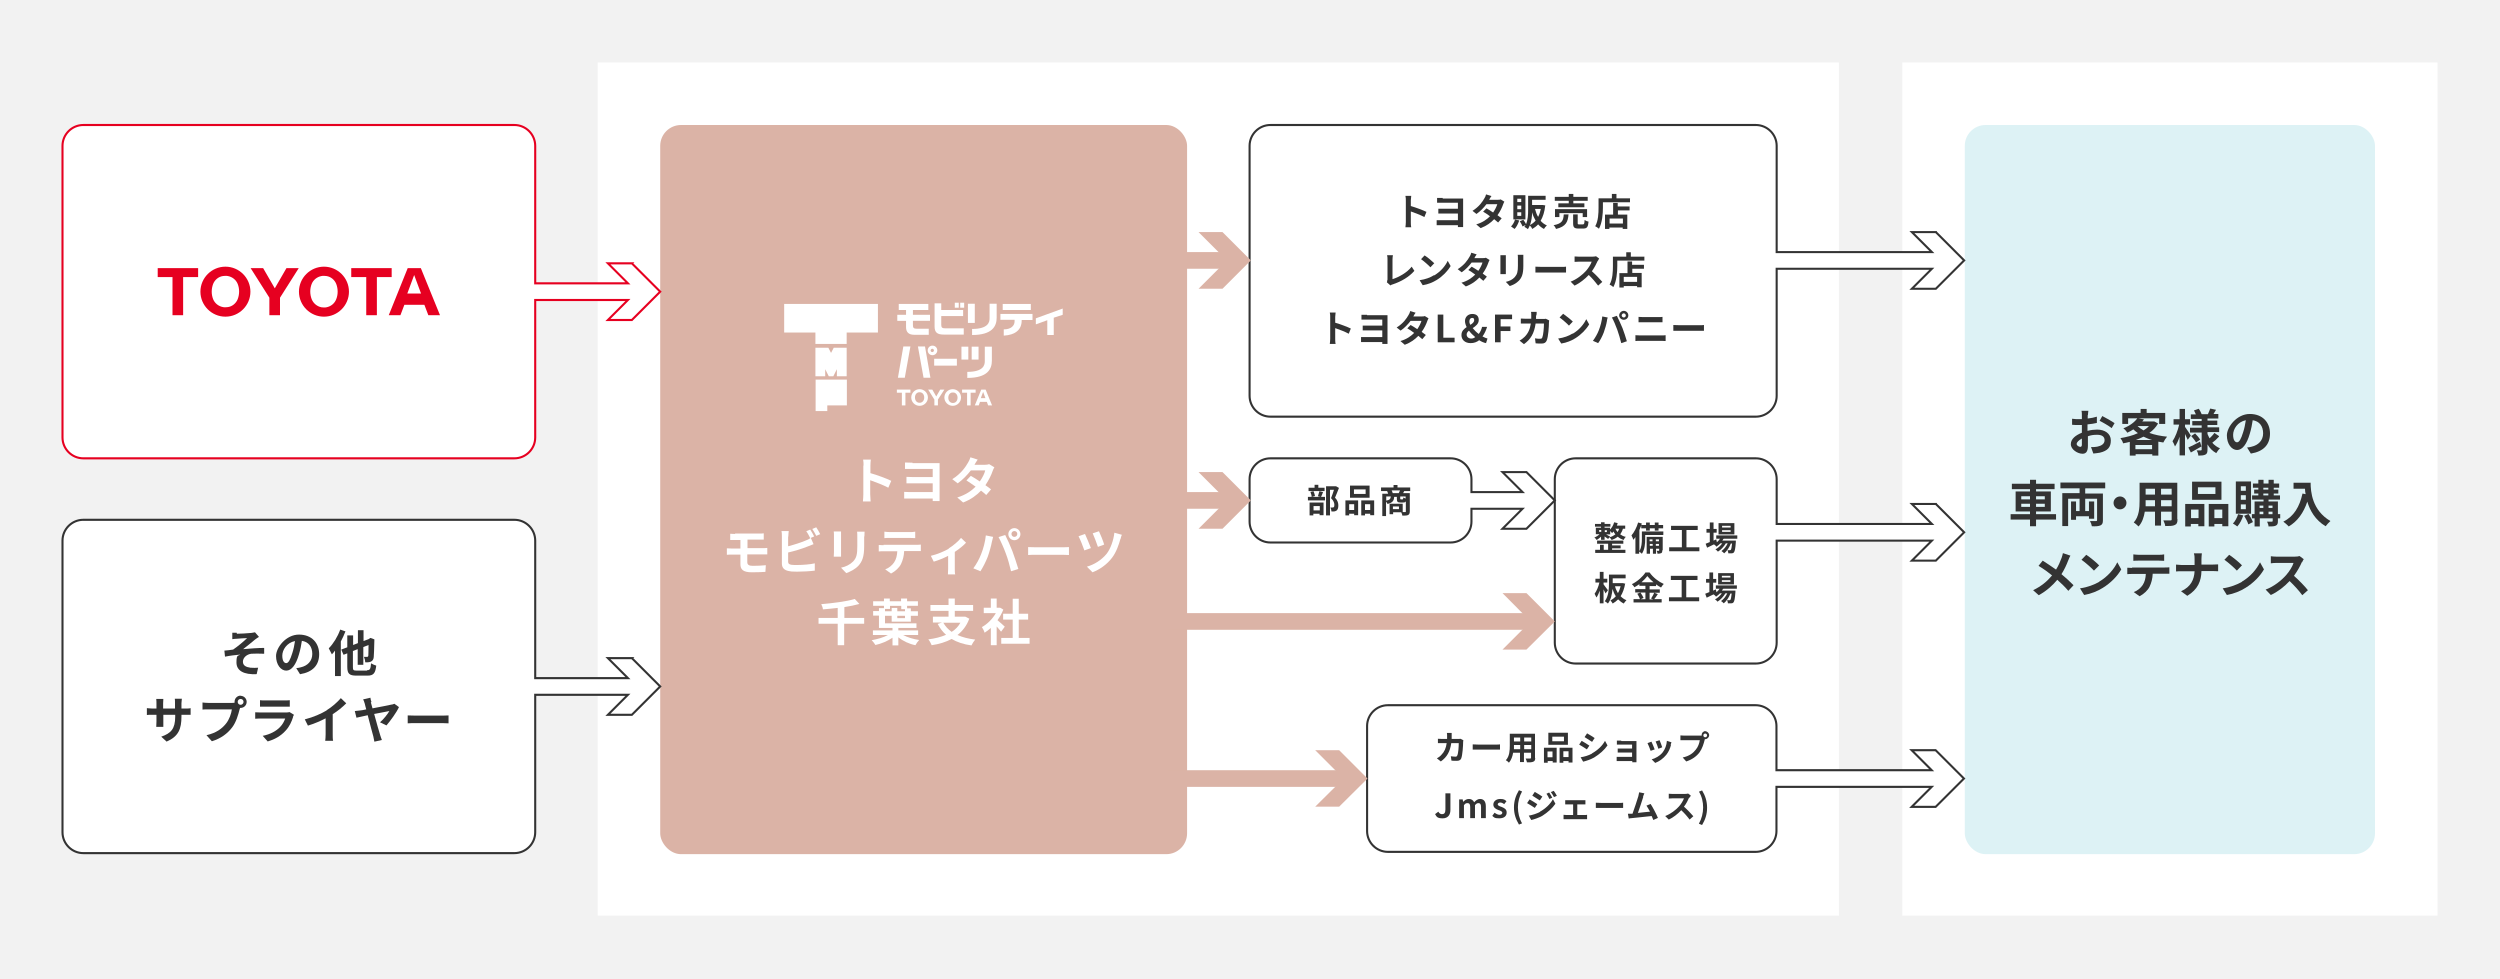 <?xml version="1.0" encoding="UTF-8"?>
<svg id="_レイヤー_2" xmlns="http://www.w3.org/2000/svg" version="1.1" viewBox="0 0 1200 470">
  <!-- Generator: Adobe Illustrator 29.1.0, SVG Export Plug-In . SVG Version: 2.1.0 Build 142)  -->
  <g id="_1">
    <rect y="0" width="1200" height="470" fill="#f2f2f2"/>
    <rect x="913.1" y="30" width="256.9" height="409.5" fill="#fff"/>
    <rect x="943.1" y="60" width="196.9" height="350" rx="10" ry="10" fill="#ddf2f5"/>
    <path d="M1002.1,199.2c0,.5,0,1.1,0,1.7,1.6-.2,3.2-.5,4.4-.9v3c-1.3.3-3,.6-4.5.7,0,.7,0,1.5,0,2.2v.9c1.6-.4,3.3-.6,4.6-.6,3.7,0,6.6,1.9,6.6,5.2s-1.5,5-5.3,5.9c-1.1.2-2.2.3-3.1.4l-1.1-3.1c1.1,0,2.1,0,3-.2,1.9-.4,3.5-1.3,3.5-3.1s-1.4-2.6-3.5-2.6-3,.2-4.5.7c0,1.9,0,3.8,0,4.6,0,3-1.1,3.8-2.6,3.8-2.3,0-5.6-2-5.6-4.6s2.4-4.3,5.3-5.5c0-.6,0-1.1,0-1.7v-2c-.5,0-.9,0-1.3,0-1.6,0-2.5,0-3.4-.1v-2.9c1.4.2,2.4.2,3.3.2s.9,0,1.4,0c0-.8,0-1.5,0-1.9s0-1.7-.2-2.1h3.3c0,.4-.2,1.5-.2,2.1h0ZM998.5,214.5c.4,0,.8-.2.8-1s0-1.7,0-3c-1.5.8-2.5,1.8-2.5,2.6s1.1,1.4,1.8,1.4ZM1015,203.1l-1.4,2.4c-1.2-1-4.3-2.8-5.8-3.5l1.3-2.3c1.8.9,4.6,2.5,5.9,3.4Z" fill="#333"/>
    <path d="M1035.8,203.4c-1,1.7-2.4,3.2-4.1,4.4,2.5.9,5.4,1.5,8.5,1.8-.6.7-1.4,1.9-1.8,2.8-.8-.1-1.7-.3-2.4-.4v6.7h-2.9v-.7h-8v.7h-2.8v-6.6c-1.1.3-2.1.5-3.2.7-.2-.8-.8-1.9-1.3-2.5,2.9-.5,5.9-1.2,8.4-2.4-.8-.6-1.5-1.1-2.2-1.8-.9.6-1.8,1.1-2.9,1.6-.4-.7-1.3-1.7-1.9-2.1,3.3-1.3,5.5-3.1,6.7-4.8h-4.4v2.7h-2.8v-5.3h8.8v-1.9h2.9v1.9h8.9v5.3h-2.9v-2.7h-10l2.7.5c-.2.3-.5.7-.8,1h5.7c0-.1,1.9,1,1.9,1h0ZM1033,215.6v-2h-8v2h8ZM1033,211.2c-1.5-.4-2.8-1-4.1-1.6-1.2.6-2.4,1.1-3.7,1.6h7.8,0ZM1026.1,204.6c.8.7,1.7,1.4,2.8,2,1-.6,1.9-1.3,2.6-2.1h-5.4c0,.1,0,0,0,0Z" fill="#333"/>
    <path d="M1050.1,211.1c-.3-.7-.8-1.8-1.3-2.8v10.3h-2.6v-9c-.6,1.9-1.4,3.5-2.2,4.7-.3-.8-.8-1.9-1.2-2.5,1.3-1.9,2.6-5.2,3.2-8h-2.7v-2.6h2.9v-4.9h2.6v4.9h2.4v2.6h-2.4v1.1c.7.9,2.4,3.5,2.8,4.2l-1.5,2h0ZM1056.7,214.3c-1.7,1-3.6,2-5.1,2.9l-1.2-2.4c1.4-.6,3.5-1.7,5.6-2.8l.7,2.3h0ZM1065.1,209.6c-1,1.1-2.2,2.2-3.2,2.9,1,1.2,2.3,2.1,3.7,2.7-.6.5-1.4,1.6-1.8,2.3-1.8-1-3.2-2.4-4.2-4.2v2.5c0,1.3-.2,2-1,2.4-.8.4-1.9.5-3.4.5,0-.7-.4-1.9-.8-2.5.8,0,1.8,0,2,0s.4-.1.4-.4v-8.2h-5.6v-2.3h5.6v-1.1h-4.5v-2.1h4.5v-1h-5.2v-2.2h2.4c-.2-.6-.6-1.3-.9-1.9l2.3-.8c.6.8,1.1,1.9,1.4,2.6h3c.4-.8.8-1.9,1.1-2.7l2.8.6c-.4.7-.9,1.4-1.2,2h2.3v2.2h-5.2v1h4.7v2.1h-4.7v1.1h5.6v2.3h-5.6v.9c.3.7.6,1.4,1,2.1.8-.8,1.8-1.8,2.3-2.6l2.2,1.5h0ZM1053.7,208.1c.9.9,1.9,2.1,2.4,2.9l-2,1.4c-.4-.8-1.4-2.1-2.3-3.1l1.9-1.3h0Z" fill="#333"/>
    <path d="M1080.4,217.7l-1.8-2.9c.9-.1,1.6-.2,2.2-.4,3.1-.7,5.5-2.9,5.5-6.4s-1.8-5.8-5-6.3c-.3,2-.7,4.2-1.4,6.5-1.4,4.9-3.5,7.8-6.1,7.8s-4.9-2.9-4.9-7,4.8-10.3,11-10.3,9.7,4.1,9.7,9.4-3.1,8.6-9.1,9.6h0ZM1073.8,212.3c1,0,1.9-1.5,2.9-4.8.6-1.8,1-3.8,1.3-5.8-4,.8-6.1,4.3-6.1,7s1,3.6,1.9,3.6h0Z" fill="#333"/>
    <path d="M986.9,249.4h-9.6v3.2h-2.9v-3.2h-9.3v-2.6h9.3v-1.3h-6.9v-9.6h6.9v-1.1h-8.7v-2.6h8.7v-1.9h2.9v1.9h8.9v2.6h-8.9v1.1h7.1v9.6h-7.1v1.3h9.6v2.6ZM970.2,239.7h4.2v-1.5h-4.2v1.5ZM974.4,243.3v-1.5h-4.2v1.5h4.2ZM977.3,238.2v1.5h4.2v-1.5h-4.2ZM981.5,241.8h-4.2v1.5h4.2v-1.5Z" fill="#333"/>
    <path d="M1000.9,234.6v2.3h8.5v12.9c0,1.3-.3,2-1.2,2.4-.9.4-2.3.5-4.1.4-.1-.7-.5-1.8-.9-2.5,1.2,0,2.5,0,2.9,0,.4,0,.5-.1.5-.5v-10.2h-5.7v5.9h1.8v-4.6h2.5v8.3h-2.5v-1.2h-6.2v1.7h-2.4v-8.8h2.4v4.6h1.7v-5.9h-5.5v13.1h-2.8v-15.8h8.3v-2.3h-9.2v-2.8h21.5v2.8h-9.5,0Z" fill="#333"/>
    <path d="M1020.7,241.4c0,1.7-1.4,3.1-3.1,3.1s-3.1-1.4-3.1-3.1,1.4-3.1,3.1-3.1,3.1,1.4,3.1,3.1Z" fill="#333"/>
    <path d="M1045.2,249.3c0,1.5-.3,2.3-1.3,2.7-1,.5-2.4.5-4.6.5,0-.8-.6-2-.9-2.7,1.3,0,2.9,0,3.4,0s.6-.1.6-.6v-3.6h-5.1v6.7h-2.9v-6.7h-4.9c-.4,2.6-1.3,5.3-3,7.1-.5-.5-1.6-1.5-2.3-1.9,2.6-2.9,2.8-7.1,2.8-10.5v-8.6h18.1v17.4h0ZM1034.4,243v-2.9h-4.5v.4c0,.8,0,1.6,0,2.5h4.6ZM1029.9,234.6v2.8h4.5v-2.8h-4.5ZM1042.4,234.6h-5.1v2.8h5.1v-2.8ZM1042.4,243v-2.9h-5.1v2.9h5.1Z" fill="#333"/>
    <path d="M1049,241.9h9.1v10.7h-2.9v-1.1h-3.6v1.2h-2.7v-10.8h0ZM1051.7,244.6v4.1h3.6v-4.1h-3.6ZM1066.3,239.9h-14.1v-8.7h14.1v8.7ZM1063.4,233.9h-8.4v3.2h8.4v-3.2ZM1069.6,241.9v10.7h-2.9v-1.1h-3.8v1.2h-2.7v-10.8h9.4ZM1066.7,248.7v-4.1h-3.8v4.1h3.8Z" fill="#333"/>
    <path d="M1076.8,247.3c-.6,2-1.7,4.1-2.9,5.4-.5-.4-1.5-1.1-2.1-1.4,1.1-1.1,2-2.9,2.5-4.5l2.5.6h0ZM1080.5,246.6h-7.3v-15.5h7.3v15.5ZM1078,233.4h-2.4v2.2h2.4v-2.2ZM1078,237.7h-2.4v2.2h2.4v-2.2ZM1078,242.1h-2.4v2.3h2.4v-2.3ZM1079.3,246.7c.8,1.2,1.7,2.8,2.1,3.9l-2.2,1.1c-.3-1.1-1.2-2.8-2-4.1l2.1-.9h0ZM1094.5,248.8h-1.1v1.3c0,1.2-.2,1.8-1,2.2-.8.4-1.9.4-3.5.4,0-.7-.4-1.7-.7-2.3.9,0,2,0,2.3,0s.4-.1.4-.4v-1.2h-6.2v3.9h-2.5v-3.9h-1.3v-2h1.3v-6.1h4.3v-.9h-5.5v-2h3v-.9h-2v-1.9h2v-.9h-2.6v-2h2.6v-1.8h2.5v1.8h2.4v-1.8h2.5v1.8h2.6v2h-2.6v.9h2.2v1.9h-2.2v.9h3v2h-5.5v.9h4.5v6.1h1.1v2h0ZM1084.6,242.7v1.1h1.8v-1.1h-1.8ZM1084.6,246.8h1.8v-1.2h-1.8v1.2ZM1086.4,235h2.4v-.9h-2.4v.9ZM1086.4,237.8h2.4v-.9h-2.4v.9ZM1088.9,242.7v1.1h1.9v-1.1h-1.9ZM1090.8,246.8v-1.2h-1.9v1.2h1.9Z" fill="#333"/>
    <path d="M1109.1,231.6c0,4.5.7,13.3,9.5,18.5-.6.5-1.8,1.8-2.3,2.5-5-3-7.5-7.5-8.8-11.8-1.8,5.4-4.7,9.4-8.9,11.9-.5-.6-1.9-1.8-2.6-2.3,5-2.5,7.8-7.1,9.2-13.5l1.5.3c-.2-.9-.3-1.8-.3-2.6h-5.5v-2.9h8.3Z" fill="#333"/>
    <path d="M992.7,269.1c-.7,1.9-1.8,4.3-3.2,6.5,2.1,1.7,4.1,3.6,5.8,5.3l-2.5,2.7c-1.7-2-3.4-3.6-5.3-5.3-2.1,2.5-4.9,5.2-8.9,7.4l-2.7-2.4c3.9-1.9,6.7-4.2,9.1-7.1-1.7-1.4-4-3.1-6.5-4.6l2-2.5c1.9,1.2,4.4,2.9,6.4,4.3,1.2-1.9,2-3.8,2.7-5.7.2-.6.5-1.6.6-2.2l3.6,1.2c-.3.5-.8,1.6-1,2.2h0Z" fill="#333"/>
    <path d="M1007.6,279.2c4.1-2.4,7.2-6.1,8.7-9.3l1.9,3.4c-1.8,3.2-5,6.5-8.9,8.9-2.4,1.5-5.5,2.8-8.9,3.4l-2-3.2c3.7-.5,6.9-1.8,9.2-3.1h0ZM1007.6,271.4l-2.5,2.5c-1.2-1.3-4.2-4-6-5.2l2.3-2.4c1.7,1.1,4.8,3.6,6.2,5.1h0Z" fill="#333"/>
    <path d="M1023.4,272.4h15.7c.5,0,1.6,0,2.2-.1v3.1c-.6,0-1.5,0-2.2,0h-5.8c-.1,2.5-.7,4.5-1.5,6.2-.8,1.7-2.7,3.5-4.8,4.6l-2.8-2c1.7-.6,3.4-2,4.3-3.4,1-1.5,1.4-3.3,1.5-5.3h-6.6c-.7,0-1.6,0-2.3.1v-3.1c.7,0,1.6.1,2.3.1h0ZM1026.5,266.3h9.7c.8,0,1.8,0,2.6-.2v3.1c-.8,0-1.8-.1-2.6-.1h-9.6c-.8,0-1.8,0-2.6.1v-3.1c.8.1,1.8.2,2.6.2h0Z" fill="#333"/>
    <path d="M1053.1,265.6h3.8c-.1.7-.2,2.1-.2,2.8v2.6h5.4c1.1,0,2.1-.1,2.6-.1v3.3c-.5,0-1.7-.1-2.6-.1h-5.4c-.1,4.8-1.7,8.8-6.8,11.9l-3-2.2c4.7-2.1,6.3-5.6,6.5-9.6h-6.1c-1.1,0-2,0-2.8.1v-3.3c.7,0,1.7.2,2.7.2h6.2v-2.6c0-.8,0-2.1-.3-2.8h0Z" fill="#333"/>
    <path d="M1076.1,279.2c4.1-2.4,7.2-6.1,8.7-9.3l1.9,3.4c-1.8,3.2-5,6.5-8.9,8.9-2.4,1.5-5.5,2.8-8.9,3.4l-2-3.2c3.7-.5,6.9-1.8,9.2-3.1h0ZM1076.1,271.4l-2.4,2.5c-1.2-1.3-4.2-4-6-5.2l2.3-2.4c1.7,1.1,4.8,3.6,6.2,5.1h0Z" fill="#333"/>
    <path d="M1104.9,269.8c-.8,1.9-2.2,4.4-3.8,6.6,2.4,2.1,5.3,5.1,6.7,6.9l-2.7,2.4c-1.6-2.2-3.8-4.6-6.1-6.8-2.5,2.7-5.7,5.2-9,6.7l-2.5-2.6c3.9-1.4,7.6-4.4,9.8-6.9,1.6-1.8,3.1-4.2,3.6-5.9h-8.1c-1,0-2.3.1-2.8.2v-3.4c.7.1,2.1.2,2.8.2h8.5c1,0,2-.1,2.5-.3l2,1.5c-.2.3-.6,1-.8,1.5h0Z" fill="#333"/>
    <rect x="286.9" y="30" width="595.8" height="409.5" fill="#fff"/>
    <path d="M929.2,111.4h-11.5l9.6,9.6h-74.5v-51c0-5.5-4.5-10-10-10h-233c-5.5,0-10,4.5-10,10v120c0,5.5,4.5,10,10,10h233c5.5,0,10-4.5,10-10v-61h74.5l-9.6,9.6h11.5l13.6-13.6-13.6-13.6Z" fill="#fff"/>
    <path d="M929.2,111.4h-11.5l9.6,9.6h-74.5v-51c0-5.5-4.5-10-10-10h-233c-5.5,0-10,4.5-10,10v120c0,5.5,4.5,10,10,10h233c5.5,0,10-4.5,10-10v-61h74.5l-9.6,9.6h11.5l13.6-13.6-13.6-13.6Z" fill="none" stroke="#333" stroke-miterlimit="10"/>
    <path d="M674.8,96.2c0-.6,0-1.5-.2-2.2h2.8c0,.6-.2,1.4-.2,2.2v2.7c2.4.7,5.9,2,7.5,2.8l-1,2.5c-1.8-1-4.5-2-6.5-2.7v5.1c0,.5,0,1.8.2,2.5h-2.8c.1-.7.2-1.8.2-2.5v-10.3h0Z" fill="#333"/>
    <path d="M692.5,95.3h8.2c.5,0,1.2,0,1.6,0,0,.3,0,.9,0,1.5v10.9c0,.4,0,1,0,1.3h-2.5c0-.2,0-.5,0-.9h-8.4c-.7,0-1.5,0-1.8,0v-2.4c.4,0,1,0,1.8,0h8.4v-3.2h-7c-.8,0-1.9,0-2.4,0v-2.3c.6,0,1.5,0,2.4,0h7v-2.9h-7.3c-.8,0-2.2,0-2.7,0v-2.3c.6,0,1.9,0,2.7,0h0Z" fill="#333"/>
    <path d="M715,95.9h3.7c.6,0,1.2,0,1.6-.2l1.8,1.1c-.2.3-.4.8-.6,1.3-.5,1.5-1.4,3.4-2.7,5.2.8.6,1.5,1.1,2,1.5l-1.7,2c-.5-.4-1.2-1-1.9-1.6-1.6,1.7-3.6,3.2-6.5,4.3l-2.1-1.8c3.1-.9,5.1-2.4,6.6-3.9-1.2-.9-2.4-1.7-3.3-2.2l1.6-1.6c1,.5,2.1,1.3,3.2,2,.9-1.3,1.7-2.9,2-4h-5.2c-1.3,1.7-2.9,3.4-4.8,4.7l-1.9-1.5c3.2-2,4.8-4.4,5.7-6,.3-.4.7-1.3.8-1.9l2.6.8c-.5.6-.9,1.4-1.1,1.8h0Z" fill="#333"/>
    <path d="M729.2,105.9c-.5,1.5-1.3,3.1-2.2,4-.4-.3-1.2-.9-1.7-1.2.8-.8,1.6-2.1,1.9-3.3l2,.4h0ZM732.2,105.3h-5.8v-11.6h5.8v11.6ZM730.2,95.4h-1.9v1.6h1.9v-1.6ZM730.2,98.7h-1.9v1.7h1.9v-1.7ZM730.2,101.9h-1.9v1.7h1.9v-1.7ZM741.7,98.7c-.3,3-1.1,5.4-2.2,7.3.8.9,1.8,1.7,3,2.2-.5.4-1.1,1.2-1.4,1.7-1.1-.6-2-1.3-2.8-2.2-.8.9-1.8,1.6-2.8,2.2-.2-.5-.7-1.2-1.2-1.7-.2.6-.6,1.2-.9,1.8-.4-.3-1.2-.9-1.7-1.1.2-.3.4-.6.6-.9l-1.5.7c-.2-.7-.8-1.7-1.3-2.5l1.7-.7c.5.6,1,1.5,1.3,2.1.9-2.1,1-4.7,1-6.8v-6.8h8.4v1.9h-6.5v2.5h5.1s1.3.2,1.3.2h0ZM737.1,105.9c-.7-1.2-1.3-2.5-1.7-4,0,2-.3,4.2-1,6.1,1-.5,1.9-1.2,2.7-2.1ZM736.8,100.3c.4,1.4.8,2.7,1.5,3.8.6-1.1,1-2.4,1.3-3.8h-2.8Z" fill="#333"/>
    <path d="M752.9,102.8c-.3,3.6-1.1,5.9-6,7.1-.2-.6-.7-1.4-1.2-1.8,4.3-.8,4.7-2.4,4.9-5.2h2.2ZM753,96.4h-6.7v-1.9h6.7v-1.4h2.2v1.4h6.9v1.9h-6.9v1.2h5.3v1.9h-12.5v-1.9h5v-1.2h0ZM759.7,104.2v-1.9h-11.2v1.9h-2.1v-3.8h15.4v3.8h-2.2ZM759.8,107.7c.6,0,.7-.3.8-2.1.4.3,1.3.7,1.9.8-.2,2.6-.8,3.3-2.5,3.3h-2.3c-2.1,0-2.6-.6-2.6-2.5v-4.3h2.2v4.2c0,.6.1.6.8.6h1.8,0Z" fill="#333"/>
    <path d="M782.4,95.1v2h-13v2.5c0,2.9-.3,7.3-1.9,10.2-.4-.4-1.3-1-1.8-1.2,1.5-2.6,1.6-6.4,1.6-8.9v-4.5h6.4v-2.1h2.2v2.1h6.6ZM776.6,99.1h5.6v1.9h-5.6v2h4.5v6.9h-2.2v-.7h-6.4v.7h-2.1v-6.9h3.9v-5.6h2.2v1.7h0ZM779,104.9h-6.4v2.4h6.4v-2.4Z" fill="#333"/>
    <path d="M666,134.4v-9.8c0-.7,0-1.5-.2-2.1h2.8c-.1.7-.2,1.3-.2,2.1v9.4c2.9-.9,7-3.1,9.2-6l1.3,2c-2.5,2.9-6.2,5.1-10.4,6.5-.2,0-.7.2-1.1.5l-1.7-1.5c.2-.4.2-.8.2-1.2h0Z" fill="#333"/>
    <path d="M688.4,132.2c3.1-1.8,5.4-4.6,6.5-7l1.4,2.5c-1.4,2.4-3.8,4.9-6.7,6.7-1.8,1.1-4.1,2.1-6.7,2.5l-1.5-2.4c2.8-.4,5.2-1.3,6.9-2.4h0ZM688.4,126.4l-1.8,1.9c-.9-1-3.2-3-4.5-3.9l1.7-1.8c1.3.8,3.6,2.7,4.7,3.8Z" fill="#333"/>
    <path d="M707.9,123.9h3.7c.6,0,1.2,0,1.6-.2l1.8,1.1c-.2.3-.4.8-.6,1.3-.5,1.5-1.4,3.4-2.7,5.2.8.6,1.5,1.1,2,1.5l-1.7,2c-.5-.4-1.2-1-1.9-1.6-1.6,1.7-3.6,3.2-6.5,4.3l-2.1-1.8c3.1-.9,5.1-2.4,6.6-3.9-1.2-.9-2.4-1.7-3.3-2.2l1.6-1.6c1,.5,2.1,1.3,3.2,2,.9-1.3,1.7-2.9,2-4h-5.2c-1.3,1.7-2.9,3.4-4.8,4.7l-1.9-1.5c3.2-2,4.8-4.4,5.7-6,.3-.4.7-1.3.8-1.9l2.6.8c-.5.6-.9,1.4-1.1,1.8h0Z" fill="#333"/>
    <path d="M722.8,123.9v6.1c0,.4,0,1.1,0,1.6h-2.6c0-.3,0-1,0-1.6v-6.1c0-.3,0-1,0-1.4h2.6c0,.4,0,.8,0,1.4h0ZM731.2,124.1v3.6c0,3.9-.8,5.6-2.1,7-1.2,1.3-3.1,2.2-4.4,2.6l-1.9-2c1.8-.4,3.2-1.1,4.3-2.3,1.2-1.4,1.5-2.7,1.5-5.5v-3.4c0-.7,0-1.3-.1-1.8h2.7c0,.5,0,1.1,0,1.8h0Z" fill="#333"/>
    <path d="M739.9,128.1h9.7c.8,0,1.6,0,2.1-.1v2.8c-.4,0-1.3,0-2.1,0h-9.7c-1,0-2.2,0-2.9,0v-2.8c.7,0,2,.1,2.9.1Z" fill="#333"/>
    <path d="M766.9,125.2c-.6,1.4-1.6,3.3-2.8,5,1.8,1.6,4,3.9,5,5.1l-2,1.8c-1.2-1.6-2.8-3.5-4.5-5.1-1.9,2-4.3,3.9-6.8,5.1l-1.9-1.9c2.9-1.1,5.7-3.3,7.4-5.2,1.2-1.4,2.3-3.1,2.7-4.4h-6.1c-.8,0-1.8.1-2.1.1v-2.6c.5,0,1.6.1,2.1.1h6.4c.8,0,1.5-.1,1.8-.2l1.5,1.1c-.1.2-.5.8-.6,1.1h0Z" fill="#333"/>
    <path d="M789.3,123.1v2h-13v2.5c0,2.9-.3,7.3-1.9,10.2-.4-.4-1.3-1-1.8-1.2,1.5-2.6,1.6-6.4,1.6-8.9v-4.5h6.4v-2.1h2.2v2.1h6.6ZM783.5,127.1h5.6v1.9h-5.6v2h4.5v6.9h-2.2v-.6h-6.4v.7h-2.1v-6.9h3.9v-5.6h2.2v1.7h0ZM785.8,132.9h-6.4v2.4h6.4v-2.4Z" fill="#333"/>
    <path d="M638.5,152.2c0-.6,0-1.5-.2-2.2h2.8c0,.6-.2,1.4-.2,2.2v2.7c2.4.7,5.9,2,7.5,2.8l-1,2.5c-1.8-1-4.5-2-6.5-2.7v5.1c0,.5,0,1.8.2,2.5h-2.8c.1-.7.2-1.8.2-2.5v-10.4h0Z" fill="#333"/>
    <path d="M656.2,151.3h8.2c.5,0,1.2,0,1.6,0,0,.3,0,.9,0,1.5v10.9c0,.4,0,1,0,1.4h-2.5c0-.2,0-.5,0-.9h-8.4c-.7,0-1.5,0-1.8,0v-2.4c.4,0,1,0,1.8,0h8.4v-3.2h-7c-.8,0-1.9,0-2.4,0v-2.3c.6,0,1.5,0,2.4,0h7v-2.9h-7.3c-.8,0-2.2,0-2.7,0v-2.3c.6,0,1.9,0,2.7,0h0Z" fill="#333"/>
    <path d="M678.6,151.9h3.7c.6,0,1.2,0,1.6-.2l1.8,1.1c-.2.3-.4.8-.6,1.3-.5,1.5-1.4,3.4-2.7,5.2.8.6,1.5,1.1,2,1.5l-1.7,2c-.5-.4-1.2-1-1.9-1.6-1.6,1.7-3.6,3.2-6.5,4.3l-2.1-1.8c3.1-.9,5.1-2.4,6.6-3.9-1.2-.9-2.4-1.7-3.3-2.2l1.6-1.6c1,.5,2.1,1.3,3.2,2,.9-1.3,1.7-2.9,2-4h-5.2c-1.3,1.7-2.9,3.4-4.8,4.7l-1.9-1.5c3.2-2,4.8-4.4,5.7-6,.3-.4.7-1.3.8-1.9l2.6.8c-.5.6-.9,1.4-1.1,1.8h0Z" fill="#333"/>
    <path d="M690.1,151h2.7v11.1h5.4v2.2h-8.1v-13.3h0Z" fill="#333"/>
    <path d="M701.5,160.8c0-1.9,1.2-2.9,2.5-3.8-.5-1-.8-2-.8-2.9,0-1.9,1.4-3.4,3.5-3.4s3.1,1.1,3.1,2.9-1.4,2.9-2.9,3.9c.8,1,1.8,2,2.9,2.8.7-.9,1.3-2.1,1.6-3.4h2.4c-.5,1.7-1.2,3.2-2.2,4.6.9.5,1.7.8,2.4,1l-.7,2.2c-1.1-.2-2.2-.7-3.3-1.4-1.1.9-2.5,1.4-4.1,1.4-2.8,0-4.4-1.7-4.4-3.8h0ZM706.2,162.5c.7,0,1.3-.2,1.9-.7-1.1-.9-2.2-2-3-3.1-.7.6-1.1,1.1-1.1,1.9,0,1.1.9,1.9,2.2,1.9h0ZM705.8,155.9c1-.6,1.8-1.3,1.8-2.2s-.3-1.1-1-1.1-1.3.6-1.3,1.6.2,1.1.5,1.8Z" fill="#333"/>
    <path d="M717.6,151h8.2v2.2h-5.5v3.5h4.7v2.2h-4.7v5.4h-2.7v-13.3h0Z" fill="#333"/>
    <path d="M737.3,151.5c0,.6,0,1.1,0,1.6h3.4c.5,0,.9,0,1.3-.1l1.6.8c0,.3-.1.8-.1.9,0,1.9-.3,7-1.1,8.8-.4.9-1.1,1.4-2.3,1.4s-2.1,0-3-.1l-.3-2.4c.9.2,1.8.2,2.5.2s.8-.2,1-.6c.5-1.1.8-4.7.8-6.7h-4c-.7,4.8-2.4,7.6-5.6,9.9l-2.1-1.7c.7-.4,1.6-1,2.4-1.8,1.7-1.7,2.6-3.7,3-6.4h-2.4c-.6,0-1.6,0-2.4,0v-2.4c.8,0,1.7.1,2.4.1h2.6c0-.5,0-1,0-1.6s0-1.2-.1-1.7h2.7c0,.4,0,1.2-.1,1.6h0Z" fill="#333"/>
    <path d="M754.9,160.2c3.1-1.8,5.4-4.6,6.5-7l1.4,2.5c-1.4,2.4-3.8,4.9-6.7,6.7-1.8,1.1-4.1,2.1-6.7,2.5l-1.5-2.4c2.8-.4,5.2-1.3,6.9-2.4h0ZM754.9,154.4l-1.8,1.9c-.9-1-3.2-3-4.5-3.9l1.7-1.8c1.3.9,3.6,2.7,4.7,3.8Z" fill="#333"/>
    <path d="M769.1,151.9l2.6.5c-.2.5-.4,1.4-.4,1.8-.2,1.3-.9,3.8-1.5,5.4-.7,1.8-1.7,3.8-2.7,5.1l-2.5-1.1c1.1-1.5,2.2-3.4,2.8-5,.8-2,1.5-4.6,1.7-6.8ZM773.7,152.4l2.4-.8c.7,1.4,2,4.2,2.7,5.9.6,1.6,1.6,4.5,2.1,6.3l-2.7.9c-.5-2.1-1.2-4.4-1.9-6.4-.7-1.9-1.8-4.6-2.6-5.9h0ZM779.4,149.2c1.2,0,2.2,1,2.2,2.2s-1,2.1-2.2,2.1-2.2-1-2.2-2.1,1-2.2,2.2-2.2ZM779.4,152.4c.6,0,1-.5,1-1s-.5-1-1-1-1,.5-1,1,.5,1,1,1Z" fill="#333"/>
    <path d="M787.2,161h10.3c.6,0,1.4,0,2-.1v2.8c-.6,0-1.4-.1-2-.1h-10.3c-.7,0-1.6,0-2.2.1v-2.8c.7,0,1.5.1,2.2.1ZM788.5,152.2h7.5c.7,0,1.5,0,2-.1v2.6c-.5,0-1.4,0-2,0h-7.4c-.7,0-1.5,0-2.1,0v-2.6c.7,0,1.5.1,2.1.1Z" fill="#333"/>
    <path d="M806.1,156.1h9.7c.8,0,1.6,0,2.1-.1v2.8c-.4,0-1.3,0-2.1,0h-9.7c-1,0-2.2,0-2.9,0v-2.8c.7,0,2,.1,2.9.1Z" fill="#333"/>
    <rect x="316.9" y="60" width="252.9" height="350" rx="10" ry="10" fill="#dbb3a6"/>
    <path d="M414.5,223.5c0-.8,0-2-.2-2.9h3.7c-.1.8-.2,1.9-.2,2.9v3.6c3.2.9,7.8,2.6,10,3.7l-1.4,3.3c-2.5-1.3-6.1-2.7-8.7-3.6v6.8c0,.7.1,2.4.2,3.4h-3.7c.1-1,.2-2.4.2-3.4v-13.8h0Z" fill="#fff"/>
    <path d="M438,222.3h10.9c.7,0,1.6,0,2.1,0,0,.4,0,1.3,0,1.9v14.5c0,.5,0,1.3,0,1.8h-3.3c0-.3,0-.7,0-1.2h-11.2c-.9,0-1.9,0-2.5,0v-3.2c.5,0,1.4.1,2.5.1h11.2v-4.2h-9.4c-1.1,0-2.5,0-3.2,0v-3.1c.8,0,2.1.1,3.2.1h9.4v-3.9h-9.7c-1.1,0-2.9,0-3.6,0v-3.1c.8,0,2.5.1,3.6.1h0Z" fill="#fff"/>
    <path d="M467.8,223.1h4.9c.7,0,1.6-.1,2.1-.3l2.5,1.5c-.3.5-.6,1.1-.8,1.7-.6,1.9-1.9,4.5-3.5,6.9,1,.7,2,1.4,2.7,2l-2.3,2.7c-.6-.6-1.5-1.3-2.5-2.1-2.1,2.2-4.9,4.3-8.6,5.7l-2.8-2.4c4.1-1.3,6.8-3.2,8.8-5.2-1.6-1.1-3.1-2.2-4.4-3l2.1-2.2c1.3.7,2.8,1.7,4.3,2.7,1.2-1.7,2.3-3.8,2.6-5.3h-6.9c-1.7,2.2-3.9,4.5-6.3,6.2l-2.6-2c4.2-2.6,6.4-5.9,7.6-8,.4-.6.9-1.7,1.1-2.5l3.5,1.1c-.6.8-1.2,1.9-1.5,2.4h0Z" fill="#fff"/>
    <path d="M352.9,256.1h11.5c.8,0,1.6,0,2.2-.1v3c-.6,0-1.3,0-2.2,0h-5.6v4.1h7.2c.5,0,1.7,0,2.3-.1v3.1c-.7,0-1.7,0-2.3,0h-7.3v3.7c0,1.3.8,1.8,2.7,1.8s4.3-.1,6.2-.3l-.2,3.2c-1.6.1-4.3.2-6.5.2-4.4,0-5.5-1.5-5.5-3.9v-4.6h-3.9c-.7,0-1.9,0-2.6.1v-3.1c.7,0,1.9.1,2.6.1h3.9v-4.1h-2.6c-.9,0-1.6,0-2.3,0v-3c.7,0,1.5.1,2.3.1h0Z" fill="#fff"/>
    <path d="M378.3,257.7v4.5c2.8-.7,6.2-1.8,8.3-2.7.9-.3,1.7-.7,2.6-1.3l1.3,3c-.9.4-2,.8-2.8,1.1-2.4,1-6.3,2.2-9.4,2.9v4.4c0,1,.5,1.3,1.6,1.5.7.1,1.7.1,2.8.1,2.5,0,6.4-.3,8.4-.8v3.5c-2.3.3-5.9.5-8.5.5s-3-.1-4-.3c-2.1-.4-3.3-1.5-3.3-3.6v-13.1c0-.5,0-1.8-.2-2.5h3.5c-.1.7-.2,1.8-.2,2.5h0ZM390.8,257.5l-1.9.8c-.5-1-1.2-2.4-1.9-3.3l1.9-.8c.6.9,1.5,2.4,1.9,3.3h0ZM393.7,256.4l-1.9.8c-.5-1-1.3-2.4-1.9-3.3l1.9-.8c.6.9,1.5,2.4,1.9,3.3Z" fill="#fff"/>
    <path d="M403.7,257v8.1c0,.6,0,1.5,0,2.1h-3.5c0-.5.1-1.4.1-2.1v-8.1c0-.5,0-1.3-.1-1.9h3.5c0,.6,0,1.1,0,1.9h0ZM414.8,257.4v4.8c0,5.2-1,7.4-2.8,9.4-1.6,1.7-4.1,2.9-5.8,3.5l-2.5-2.6c2.4-.5,4.3-1.5,5.8-3,1.7-1.8,2-3.6,2-7.3v-4.6c0-1,0-1.7-.1-2.4h3.6c0,.7-.1,1.4-.1,2.4h0Z" fill="#fff"/>
    <path d="M424.1,261.5h15.7c.5,0,1.6,0,2.2-.1v3.1c-.6,0-1.5,0-2.2,0h-5.8c-.1,2.5-.7,4.5-1.5,6.2-.8,1.7-2.7,3.5-4.8,4.6l-2.8-2c1.7-.6,3.4-2,4.3-3.4,1-1.5,1.4-3.3,1.5-5.3h-6.6c-.7,0-1.6,0-2.3.1v-3.1c.7,0,1.6.1,2.3.1h0ZM427.1,255.4h9.6c.8,0,1.8,0,2.6-.2v3.1c-.8,0-1.8-.1-2.6-.1h-9.6c-.8,0-1.9,0-2.6.1v-3.1c.8.1,1.8.2,2.6.2h0Z" fill="#fff"/>
    <path d="M455.3,263.3c2.3-1.4,4.8-3.6,6-5.1l2.4,2.3c-1.1,1.2-3.2,3-5.4,4.4v8.2c0,.8,0,2.1.2,2.6h-3.5c0-.5.1-1.8.1-2.6v-6.3c-2.1,1.1-4.8,2.2-6.9,2.8l-1.4-2.8c3.1-.7,6.7-2.3,8.6-3.4Z" fill="#fff"/>
    <path d="M473.2,257l3.5.7c-.2.7-.5,1.9-.6,2.4-.3,1.7-1.2,5-2,7.2-.9,2.3-2.3,5.1-3.5,6.9l-3.4-1.4c1.5-2,2.9-4.6,3.7-6.7,1.1-2.7,2-6.1,2.3-9.1h0ZM479.3,257.8l3.2-1c1,1.9,2.6,5.5,3.5,7.9.8,2.2,2.1,6,2.8,8.4l-3.5,1.1c-.7-2.9-1.5-5.9-2.5-8.5-.9-2.5-2.5-6.1-3.5-7.9h0ZM486.9,253.5c1.6,0,2.9,1.3,2.9,2.9s-1.3,2.9-2.9,2.9-2.9-1.3-2.9-2.9,1.3-2.9,2.9-2.9h0ZM486.9,257.7c.8,0,1.4-.6,1.4-1.4s-.6-1.4-1.4-1.4-1.4.6-1.4,1.4.6,1.4,1.4,1.4Z" fill="#fff"/>
    <path d="M497.4,262.7h12.9c1.1,0,2.2-.1,2.8-.1v3.8c-.6,0-1.8-.1-2.8-.1h-12.9c-1.4,0-3,0-3.9.1v-3.8c.9,0,2.6.1,3.9.1h0Z" fill="#fff"/>
    <path d="M523.6,263.1l-3.1,1.1c-.5-1.6-2.1-5.5-2.8-6.8l3.1-1.1c.7,1.5,2.2,5.1,2.8,6.7h0ZM537.8,258.7c-.7,2.6-2,6.4-4,9-2.5,3.3-6,5.7-9.4,7l-2.7-2.7c3.3-.9,7-3.1,9.5-6.2,1.8-2.3,3.3-6.4,3.7-10.1l3.6,1c-.3.6-.5,1.3-.6,1.9h0ZM530,261.4l-3,1.1c-.5-1.5-1.8-5-2.5-6.5l3-1c.6,1.2,2.1,4.9,2.5,6.4h0Z" fill="#fff"/>
    <path d="M414.7,299.4h-9.5v10.3h-3.1v-10.3h-9.2v-2.8h9.2v-4.8c-2.4.3-4.9.5-7.1.7,0-.7-.5-1.9-.8-2.5,5.7-.5,12.2-1.3,16.1-2.5l2.2,2.4c-2.1.6-4.6,1.1-7.2,1.5v5.2h9.5v2.8h0Z" fill="#fff"/>
    <path d="M433.5,304.8c2,1.1,4.9,2,7.7,2.4-.6.6-1.4,1.7-1.8,2.5-3-.6-6-2-8.2-3.8v3.9h-2.8v-3.7c-2.3,1.6-5.4,2.9-8.2,3.5-.4-.7-1.2-1.7-1.8-2.3,2.7-.5,5.7-1.3,7.8-2.5h-7.2v-2.2h9.4v-1.2h-6.5v-5.9h-2.8v-2.2h2.8v-1.4h2.4v-1.1h-5.2v-2.2h5.2v-1.3h2.8v1.3h5.4v-1.3h2.9v1.3h5.2v2.2h-5.2v1.2h1.8v1.4h3.4v2.2h-3.4v2.8h-9.2v-2.8h-3.2v3.6h15.1v2.2h-8.7v1.2h9.5v2.2h-7.2ZM424.8,293.4h3.2v-1.6h2.7v1.6h3.7v-1h-1.8v-1.6h-5.4v1.5h-2.4v1.1h0ZM434.4,295.6h-3.7v1.1h3.7v-1.1Z" fill="#fff"/>
    <path d="M465.2,297.1c-1.2,3.3-3.2,5.8-5.6,7.7,2.4,1.1,5.2,1.8,8.5,2.2-.6.7-1.4,1.9-1.8,2.8-3.8-.5-7-1.6-9.5-3.1-2.8,1.5-6.1,2.5-9.6,3-.3-.8-1-2.1-1.6-2.8,3.1-.4,6-1.1,8.5-2.2-1.6-1.4-2.9-3.1-4-5.2l2.1-.7h-4.4v-2.8h7.5v-2.8h-8.7v-2.8h8.7v-3.1h3v3.1h8.8v2.8h-8.8v2.8h5c0-.1,2,1,2,1h0ZM452.8,298.9c1,1.8,2.3,3.2,4,4.4,1.8-1.1,3.2-2.6,4.2-4.4h-8.3,0Z" fill="#fff"/>
    <path d="M480.5,303.2c-.5-.7-1.3-1.6-2.1-2.5v9h-2.8v-8.3c-1,.9-2,1.7-3,2.3-.2-.8-.9-2.2-1.3-2.7,2.6-1.4,5.1-3.9,6.7-6.7h-5.8v-2.6h3.4v-4.4h2.8v4.4h1.6c0-.1,1.6.9,1.6.9-.7,1.8-1.7,3.5-2.8,5.1,1.1.9,3,2.6,3.5,3.1l-1.7,2.3h0ZM494.2,306.2v2.8h-13.6v-2.8h5.5v-8.8h-4.6v-2.8h4.6v-7.2h2.9v7.2h4.5v2.8h-4.5v8.8h5.1Z" fill="#fff"/>
    <g id="_レイヤー_2-2">
      <g id="black">
        <path d="M438.1,148.8h7.5v-2.9h-14.2v2.9h3.5v2.3h-4.2v2.9h4.2v3c0,2.5,1.3,3.7,4,3.7h6.9v-2.9h-5.7c-1.6,0-1.9-.5-1.9-1.8v-2h8.2v-2.9h-8.2v-2.3h0Z" fill="#fff"/>
        <rect x="458.3" y="145.3" width="1.9" height="2.4" fill="#fff"/>
        <rect x="460.9" y="145.3" width="1.9" height="2.4" fill="#fff"/>
        <path d="M451.8,156.1v-4.4h10.5v-2.9h-10.5v-3.2h-3.2v11.1c0,2.9,1.3,3.9,4.4,3.9h9.6s0-3,0-3h-8.9c-1.3,0-1.9-.3-1.9-1.6h0Z" fill="#fff"/>
        <rect x="448.4" y="172.2" width="10.9" height="3.3" fill="#fff"/>
        <rect x="464.6" y="145.8" width="3.3" height="9.2" fill="#fff"/>
        <path d="M475,152.8c0,1.7-.5,5.1-8.4,5.1v2.9c9.7,0,11.8-4.2,11.8-8.3v-6.7h-3.4v7h0Z" fill="#fff"/>
        <rect x="481.3" y="145.9" width="13.5" height="2.9" fill="#fff"/>
        <path d="M480.3,153.5h6.7v.8c0,2-1.7,3.8-5.2,3.8v3c5.5-.3,8.6-2.8,8.6-7.2v-.3h5.2v-2.9h-15.4v2.9h0Z" fill="#fff"/>
        <polygon points="497.2 155.7 502.7 153.7 502.7 160.8 505.8 160.8 505.8 152.5 510.1 151.1 510.1 148.1 497.2 152.8 497.2 155.7" fill="#fff"/>
        <path d="M449.9,168.2c0-1.3-1-2.3-2.3-2.3-1.3,0-2.3,1-2.3,2.3,0,1.3,1,2.3,2.3,2.3h0c1.3,0,2.3-1.1,2.3-2.3ZM447.5,169c-.5,0-.8-.4-.8-.8s.4-.8.8-.8.8.4.8.8h0c0,.4-.4.8-.8.8Z" fill="#fff"/>
        <rect x="466.4" y="166.4" width="3.3" height="6.2" fill="#fff"/>
        <rect x="461.5" y="166.4" width="3.3" height="6.2" fill="#fff"/>
        <path d="M472.7,173.4c0,1.7-.5,5.1-8.4,5.1v2.9c9.7,0,11.8-4.2,11.8-8.3v-6.7h-3.4v7Z" fill="#fff"/>
        <polygon points="433.6 166.3 431 181.3 434.3 181.3 437 166.3 433.6 166.3" fill="#fff"/>
        <polygon points="440.6 166.3 443.3 181.3 446.6 181.3 444 166.3 440.6 166.3" fill="#fff"/>
        <polygon points="437 187 430.5 187 430.5 188.5 432.9 188.5 432.9 194.6 434.6 194.6 434.6 188.5 437 188.5 437 187" fill="#fff"/>
        <path d="M443.4,192c-.3.7-.9,1.2-1.6,1.3-.1,0-.3,0-.4,0s-.3,0-.4,0c-.7-.1-1.3-.6-1.6-1.3-.3-.8-.3-1.7,0-2.4.3-.7.9-1.2,1.6-1.3.1,0,.3,0,.4,0s.3,0,.4,0c.7.1,1.3.6,1.6,1.3.3.8.3,1.7,0,2.4M441.4,186.8c-2.2,0-4,1.8-4,4s1.8,4,4,4,4-1.8,4-4h0c0-2.2-1.8-4-4-4" fill="#fff"/>
        <polygon points="445.5 187 447.5 187 449.4 190.3 451.3 187 453.3 187 450.2 191.8 450.2 194.6 448.5 194.6 448.5 191.8 445.5 187" fill="#fff"/>
        <path d="M457.4,193.4c.1,0,.3,0,.4,0,.7-.1,1.3-.6,1.6-1.3.3-.8.3-1.7,0-2.4-.3-.7-.9-1.2-1.6-1.3-.1,0-.3,0-.4,0s-.3,0-.4,0c-.7.1-1.3.6-1.6,1.3-.3.8-.3,1.7,0,2.4.3.7.9,1.2,1.6,1.3.1,0,.3,0,.4,0M453.3,190.8c0-2.2,1.8-4,4-4s4,1.8,4,4-1.8,4-4,4h0c-2.2,0-4-1.8-4-4" fill="#fff"/>
        <path d="M473,191.1l-1.1-3-1.1,3h2.2ZM473.6,192.9h-3.2l-.6,1.7h-1.9l3.1-7.6h2.1l3.1,7.6h-1.9l-.6-1.7h0Z" fill="#fff"/>
        <polygon points="468.3 187 461.8 187 461.8 188.5 464.2 188.5 464.2 194.6 465.9 194.6 465.9 188.5 468.3 188.5 468.3 187" fill="#fff"/>
        <path d="M406.5,194.6h-9.4v2.7h-5.6v-15.1h15v12.3ZM376.4,145.9v13.7h15v5.5h15v-5.5h15v-13.7h-45ZM400.2,166.9l-1.3,2.5-1.3-2.5h-6.2v13.7h4.7v-3.4l1.7,3.4h2.2l1.7-3.4v3.4h4.7v-13.7h-6.2" fill="#fff"/>
      </g>
    </g>
    <path d="M929.2,241.9h-11.5l9.6,9.6h-74.5v-21.5c0-5.5-4.5-10-10-10h-86.5c-5.5,0-10,4.5-10,10v78.5c0,5.5,4.5,10,10,10h86.5c5.5,0,10-4.5,10-10v-49h74.5l-9.6,9.6h11.5l13.6-13.6-13.6-13.6Z" fill="#fff"/>
    <path d="M929.2,241.9h-11.5l9.6,9.6h-74.5v-21.5c0-5.5-4.5-10-10-10h-86.5c-5.5,0-10,4.5-10,10v78.5c0,5.5,4.5,10,10,10h86.5c5.5,0,10-4.5,10-10v-49h74.5l-9.6,9.6h11.5l13.6-13.6-13.6-13.6Z" fill="none" stroke="#333" stroke-miterlimit="10"/>
    <path d="M779,253.8c-.3,1.1-.8,1.9-1.3,2.7.7.5,1.6,1,2.7,1.2-.4.3-.8,1-1.1,1.5-1.1-.4-2-.9-2.8-1.6-.8.7-1.8,1.2-2.9,1.6-.2-.4-.7-1-1.1-1.3l-.6.8c-.4-.3-1.1-.8-1.7-1.2v1.6h-1.7v-1.5c-.7.6-1.4,1.2-2.1,1.6-.2-.4-.7-.9-1.1-1.2.8-.3,1.8-.9,2.5-1.6h-1.8v-3.1h2.5v-.5h-2.9v-1.3h2.9v-.8h1.7v.8h2.8v1.3h-2.8v.5h2.6v.9c.9-.9,1.6-2.1,2-3.5l1.7.4c-.1.4-.3.8-.4,1.2h4v1.5h-1.1,0ZM773.8,263.9h6.4v1.5h-14.5v-1.5h2.3v-2.4h1.8v2.4h2.1v-2.9h-5.3v-1.5h12.6v1.5h-5.4v.8h4.1v1.4h-4.1v.8h0ZM767.6,255.3h1v-.9h-1v.9ZM770.3,254.5v.9h1v-.9h-1ZM772.6,257.9c1.1-.3,2-.8,2.8-1.4-.4-.4-.7-.9-.9-1.4-.2.3-.5.5-.7.8-.2-.3-.6-.7-.9-1v1.6h-2c.7.4,1.7.9,2,1.1l-.3.4h0ZM775.4,253.8c.3.5.6,1.1,1,1.6.3-.4.6-1,.8-1.6h-1.8Z" fill="#333"/>
    <path d="M798.3,256.8h-8.6v1.9c0,2.1-.2,5.1-1.6,7.1-.3-.3-1-.9-1.3-1.1v1.1h-1.8v-8c-.3.5-.7.9-1,1.3-.1-.4-.6-1.6-.9-2.1,1.3-1.5,2.5-3.8,3.2-6.2l1.8.5c-.3,1-.8,2.1-1.2,3.1v10.1c1.1-1.7,1.2-4.1,1.2-5.9v-3.5h10.3v1.6h0ZM790.1,252v-1.2h1.8v1.2h2.4v-1.2h1.8v1.2h2.2v1.6h-2.2v1.1h-1.8v-1.1h-2.4v1.1h-1.8v-1.1h-2.3v-1.6h2.3ZM797.9,264.1c0,.7,0,1.1-.5,1.4-.4.2-1,.3-1.8.3,0-.4-.2-1-.4-1.4.5,0,.8,0,1,0,.1,0,.2,0,.2-.2v-.8h-1.5v2.4h-1.5v-2.4h-1.4v2.4h-1.6v-8.1h7.7v6.5h0ZM791.8,258.9v.9h1.4v-.9h-1.4ZM793.3,262v-.9h-1.4v.9h1.4ZM794.8,258.9v.9h1.5v-.9h-1.5ZM796.3,262v-.9h-1.5v.9h1.5Z" fill="#333"/>
    <path d="M815.7,262.7v1.9h-14.5v-1.9h6.1v-8.3h-5.2v-2h12.8v2h-5.4v8.3h6.3Z" fill="#333"/>
    <path d="M827.2,258.7c-.1.3-.3.5-.5.8h6.5s0,.4,0,.7c-.2,3.1-.5,4.4-.9,4.9-.3.4-.7.5-1.1.5-.4,0-1,0-1.6,0,0-.5-.2-1.1-.4-1.5.5,0,.9,0,1.1,0s.3,0,.5-.2c.2-.2.4-1.1.6-3h-.6c-.7,1.8-1.9,3.7-3.2,4.7-.3-.4-.9-.8-1.3-1.1,1.2-.8,2.3-2.2,3-3.7h-.9c-.9,1.5-2.3,3.1-3.8,4-.3-.4-.8-.9-1.2-1.1,1.2-.6,2.4-1.7,3.3-2.9h-.9c-.6.6-1.2,1.1-1.9,1.6-.2-.3-.8-.9-1.2-1.1-1.2.6-2.3,1.1-3.3,1.6l-.7-1.9c.5-.2,1.2-.5,2-.8v-4.5h-1.6v-1.8h1.6v-3.1h1.8v3.1h1.5v1.8h-1.5v3.8l1.3-.6.3,1.4c.6-.5,1.1-1.1,1.5-1.7h-1.8v-1.6h10.1v1.6h-6.4ZM832.5,256.5h-7.6v-5.4h7.6v5.4ZM830.7,252.4h-4.1v.8h4.1v-.8ZM830.7,254.5h-4.1v.8h4.1v-.8Z" fill="#333"/>
    <path d="M770.7,284.9c-.2-.5-.6-1.3-1-2v6.7h-1.8v-6.1c-.5,1.3-1,2.5-1.6,3.3-.2-.5-.6-1.3-.9-1.8,1-1.3,1.9-3.5,2.3-5.4h-1.9v-1.8h2.1v-3.3h1.8v3.3h1.8v1.8h-1.8v.9c.5.6,1.8,2.4,2.1,2.8l-1.1,1.5h0ZM780.1,280c-.4,2.5-1.2,4.6-2.2,6.2.8.8,1.7,1.5,2.8,1.9-.4.4-1,1.1-1.3,1.6-1-.5-1.9-1.2-2.7-2-.8.8-1.6,1.4-2.6,2-.3-.5-.7-1.1-1.1-1.5,1-.5,1.8-1.1,2.6-2-.7-1-1.2-2.2-1.6-3.5-.2,2.4-.7,5.1-2.2,7-.3-.3-1.1-.9-1.5-1.1,1.8-2.4,2-5.8,2-8.3v-4.5h8v1.8h-6.2v2.3h4.9c0,0,1.2.3,1.2.3h0ZM775.2,281.4c.3,1.2.8,2.3,1.4,3.3.6-1,1-2.1,1.3-3.3h-2.8Z" fill="#333"/>
    <path d="M795.8,285.1c-.6.9-1.2,1.9-1.8,2.5h3.6v1.6h-13.5v-1.6h3.1c-.2-.7-.8-1.8-1.3-2.6l1.5-.6h-2.5v-1.6h4.9v-1.6h-2.9v-.8c-.8.5-1.6,1.1-2.4,1.5-.2-.5-.8-1.1-1.2-1.5,2.7-1.3,5.3-3.7,6.5-5.6h2c1.7,2.4,4.3,4.4,6.8,5.5-.5.5-.9,1.1-1.3,1.7-.8-.4-1.6-.9-2.4-1.5v.8h-3.1v1.6h4.9v1.6h-4.9v3.2h1.7l-1-.4c.5-.8,1.2-1.9,1.5-2.8l1.8.7h0ZM787.4,284.4c.6.8,1.2,1.9,1.5,2.6l-1.3.6h2.2v-3.2h-2.3,0ZM793.7,279.5c-1.2-1-2.2-2-3-3-.7,1-1.7,2-2.8,3h5.8Z" fill="#333"/>
    <path d="M815.6,286.7v1.9h-14.5v-1.9h6.1v-8.3h-5.2v-2h12.8v2h-5.4v8.3h6.3,0Z" fill="#333"/>
    <path d="M827,282.7c-.1.3-.3.5-.5.8h6.5s0,.4,0,.7c-.2,3.1-.5,4.4-.9,4.9-.3.4-.7.5-1.1.5-.4,0-1,0-1.6,0,0-.5-.2-1.1-.4-1.5.5,0,.9,0,1.1,0s.3,0,.5-.2c.2-.2.4-1.1.6-3h-.6c-.7,1.8-1.9,3.7-3.2,4.7-.3-.4-.9-.8-1.3-1.1,1.2-.8,2.3-2.2,3-3.7h-.9c-.9,1.5-2.3,3.1-3.8,4-.3-.4-.8-.9-1.2-1.1,1.2-.6,2.4-1.7,3.3-2.9h-.9c-.6.6-1.2,1.1-1.9,1.6-.2-.3-.8-.9-1.2-1.1-1.2.6-2.3,1.1-3.3,1.6l-.7-1.9c.5-.2,1.2-.5,2-.8v-4.5h-1.6v-1.8h1.6v-3.1h1.8v3.1h1.5v1.8h-1.5v3.8l1.3-.6.3,1.4c.6-.5,1.1-1.1,1.5-1.7h-1.8v-1.6h10.1v1.6h-6.4ZM832.3,280.5h-7.6v-5.4h7.6v5.4ZM830.6,276.4h-4.1v.8h4.1v-.8ZM830.6,278.5h-4.1v.8h4.1v-.8Z" fill="#333"/>
    <path d="M732.7,226.6h-11.5l9.6,9.6h-24.5v-6.2c0-5.5-4.5-10-10-10h-86.5c-5.5,0-10,4.5-10,10v20.4c0,5.5,4.5,10,10,10h86.5c5.5,0,10-4.5,10-10v-6.2h24.5l-9.6,9.6h11.5l13.6-13.6-13.6-13.6Z" fill="#fff"/>
    <path d="M732.7,226.6h-11.5l9.6,9.6h-24.5v-6.2c0-5.5-4.5-10-10-10h-86.5c-5.5,0-10,4.5-10,10v20.4c0,5.5,4.5,10,10,10h86.5c5.5,0,10-4.5,10-10v-6.2h24.5l-9.6,9.6h11.5l13.6-13.6-13.6-13.6Z" fill="none" stroke="#333" stroke-miterlimit="10"/>
    <path d="M635.1,236.1c-.3.9-.7,1.8-1,2.4h1.9v1.7h-8.2v-1.7h1.8c0-.6-.3-1.6-.6-2.4l1.5-.3c.3.7.6,1.7.7,2.3l-1.5.4h4.2l-1.3-.3c.2-.7.5-1.7.7-2.4l1.8.4h0ZM635.8,235.7h-7.7v-1.6h2.9v-1.4h1.8v1.4h3v1.6h0ZM628.7,241.2h6.6v6.1h-1.9v-.7h-3v.8h-1.8v-6.2ZM630.5,242.9v2.1h3v-2.1h-3ZM642.7,234.2c-.6,1.5-1.3,3.4-1.9,4.7,1.4,1.4,1.6,2.7,1.6,3.8s-.3,2-.9,2.4c-.3.2-.7.3-1.1.4-.4,0-.8,0-1.3,0,0-.5-.2-1.3-.5-1.9.3,0,.7,0,.9,0,.2,0,.4,0,.6-.1.3-.2.4-.5.4-1.1,0-.9-.3-2-1.6-3.3.5-1.1,1-2.8,1.4-4h-1.9v12.3h-1.9v-14h4.8c0,0,1.4.8,1.4.8h0Z" fill="#333"/>
    <path d="M645.8,240.2h6.1v7.1h-1.9v-.7h-2.4v.8h-1.8v-7.2h0ZM647.6,242v2.8h2.4v-2.8h-2.4ZM657.4,238.9h-9.4v-5.8h9.4v5.8ZM655.5,234.9h-5.6v2.2h5.6v-2.2ZM659.6,240.2v7.1h-1.9v-.7h-2.5v.8h-1.8v-7.2h6.3ZM657.7,244.8v-2.8h-2.5v2.8h2.5Z" fill="#333"/>
    <path d="M674.2,235.4c-.3.5-.5.9-.7,1.3h3.2v8.7c0,.9-.2,1.5-.8,1.8-.6.3-1.5.3-2.8.3,0-.5-.3-1.1-.5-1.6h-3.9v.9h-1.7v-5h6.3v4c.6,0,1.1,0,1.2,0,.3,0,.3,0,.3-.3v-4.9c-.2.5-.6.6-1.3.6h-1.3c-1.4,0-1.7-.4-1.7-1.7v-1h-1.3c-.1,1.8-.7,2.8-3.2,3.4-.1-.3-.4-.8-.7-1.1v6.9h-1.8v-10.7h2.8c-.1-.4-.3-.9-.5-1.3h-2.9v-1.7h6v-1.2h1.9v1.2h6.1v1.7h-2.9ZM665.4,240.3c1.7-.3,2.1-.9,2.2-2h-2.2v2ZM671.4,236.7c.2-.4.4-.8.6-1.3h-4c.2.4.4.9.5,1.3h2.9,0ZM671.5,243.1h-2.9v1.3h2.9v-1.3ZM674.8,238.3h-2.7v1c0,.3,0,.4.3.4h.8c.3,0,.3-.1.4-.9.2.2.7.3,1.1.5v-1h0Z" fill="#333"/>
    <line x1="560.3" y1="125" x2="591.2" y2="125" fill="none" stroke="#dbb3a6" stroke-miterlimit="10" stroke-width="8"/>
    <polygon points="575.3 138.6 588.9 125 575.3 111.4 586.8 111.4 600.4 125 586.8 138.6 575.3 138.6" fill="#dbb3a6"/>
    <line x1="560.3" y1="240.2" x2="591.2" y2="240.2" fill="none" stroke="#dbb3a6" stroke-miterlimit="10" stroke-width="8"/>
    <polygon points="575.3 253.8 588.9 240.2 575.3 226.6 586.8 226.6 600.4 240.2 586.8 253.8 575.3 253.8" fill="#dbb3a6"/>
    <line x1="560.3" y1="298.3" x2="737.1" y2="298.3" fill="none" stroke="#dbb3a6" stroke-miterlimit="10" stroke-width="8"/>
    <polygon points="721.2 311.8 734.7 298.3 721.2 284.7 732.7 284.7 746.3 298.3 732.7 311.8 721.2 311.8" fill="#dbb3a6"/>
    <path d="M303.3,315.9h-11.5l9.6,9.6h-44.5v-66c0-5.5-4.5-10-10-10H40c-5.5,0-10,4.5-10,10v140c0,5.5,4.5,10,10,10h206.9c5.5,0,10-4.5,10-10v-66h44.5l-9.6,9.6h11.5l13.6-13.6-13.6-13.6h0Z" fill="#fff"/>
    <path d="M303.3,315.9h-11.5l9.6,9.6h-44.5v-66c0-5.5-4.5-10-10-10H40c-5.5,0-10,4.5-10,10v140c0,5.5,4.5,10,10,10h206.9c5.5,0,10-4.5,10-10v-66h44.5l-9.6,9.6h11.5l13.6-13.6-13.6-13.6h0Z" fill="none" stroke="#333" stroke-miterlimit="10"/>
    <path d="M113.7,304.2c1,0,5.5-.2,7-.4.8-.1,1.3-.2,1.7-.3l1.9,2.2c-.5.3-1.4.9-1.9,1.3-1.7,1.4-4.1,3.4-5.7,4.6,3.2-.3,7.2-.6,10.1-.6v2.8c-2.3-.1-4.7-.1-6.2,0-2.2.3-4,1.9-4,3.8s1.5,2.6,3.6,2.9c1.3.1,2.8.1,3.7,0l-.7,3.1c-6.1.3-9.7-1.6-9.7-5.6s.8-3,1.8-3.8c-2.2.2-4.9.5-7.3,1l-.3-2.9c1.3-.1,2.9-.3,4.2-.5,2.1-1.4,5.3-4.1,6.7-5.5-1,0-3.9.2-4.9.3-.6,0-1.4.1-2.2.2v-3.1c.6,0,1.3,0,2.1,0h0Z" fill="#333"/>
    <path d="M144,323.6l-1.8-2.9c.9-.1,1.6-.2,2.2-.4,3.1-.7,5.5-2.9,5.5-6.4s-1.8-5.8-5-6.3c-.3,2-.7,4.2-1.4,6.5-1.4,4.9-3.5,7.8-6.1,7.8s-4.9-2.9-4.9-7,4.8-10.3,11-10.3,9.7,4.1,9.7,9.4-3.1,8.6-9.1,9.6h0ZM137.4,318.3c1,0,1.9-1.5,2.9-4.8.6-1.8,1-3.8,1.3-5.8-4,.8-6.1,4.3-6.1,7s1,3.6,1.9,3.6h0Z" fill="#333"/>
    <path d="M165.8,303.1c-.6,1.6-1.4,3.3-2.2,4.8v16.6h-2.8v-12.2c-.5.7-1,1.3-1.5,1.8-.3-.6-1.1-2.2-1.5-2.9,2.2-2.2,4.3-5.6,5.5-9l2.6.9h0ZM176.2,321.7c1.4,0,1.7-.6,1.9-3.3.6.4,1.8.9,2.5,1.1-.4,3.5-1.2,4.8-4.2,4.8h-5.3c-3.4,0-4.4-.9-4.4-4.2v-6.5l-1.8.7-1.1-2.5,2.9-1.1v-5.7h2.8v4.6l2.3-.9v-6.2h2.7v5.2l2.4-.9.9-.6,1.9.7v.4c-.1,4.2-.2,7.1-.3,8.1-.1,1.2-.6,1.8-1.4,2.2-.7.3-1.9.4-2.7.3,0-.8-.3-2-.6-2.6.5,0,1.2,0,1.5,0s.5-.1.6-.6c0-.4.1-2,.1-5.1l-2.5,1v8.5h-2.7v-7.5l-2.3.9v7.7c0,1.4.2,1.7,1.8,1.7h4.9Z" fill="#333"/>
    <path d="M80,356l-2.6-2.4c4.6-1.6,6.7-3.7,6.7-9.6v-.9h-5.7v3.3c0,1.1,0,2,0,2.5h-3.4c0-.5.1-1.4.1-2.5v-3.3h-2c-1.2,0-2.1,0-2.6.1v-3.3c.4,0,1.4.2,2.6.2h2v-2.4c0-.7,0-1.4-.1-2.2h3.4c0,.5-.1,1.2-.1,2.2v2.4h5.7v-2.5c0-1,0-1.8-.1-2.2h3.4c0,.5-.2,1.3-.2,2.2v2.5h1.8c1.3,0,2,0,2.6-.2v3.2c-.5,0-1.4,0-2.6,0h-1.8v.8c0,6-1.4,9.6-7.2,12.1h0Z" fill="#333"/>
    <path d="M115.5,334c1.6,0,2.9,1.3,2.9,2.9s-1.3,2.9-2.9,2.9-.2,0-.3,0c0,.3-.1.5-.2.7-.6,2.4-1.6,6.1-3.6,8.7-2.2,2.9-5.4,5.3-9.7,6.6l-2.6-2.9c4.8-1.1,7.5-3.2,9.4-5.6,1.6-2,2.5-4.7,2.8-6.8h-11.2c-1.1,0-2.3,0-2.9.1v-3.4c.7.1,2.1.2,2.9.2h11.1c.3,0,.9,0,1.4-.1,0-.1,0-.3,0-.5,0-1.6,1.3-2.9,2.9-2.9h0ZM115.5,338.3c.7,0,1.4-.6,1.4-1.4s-.6-1.4-1.4-1.4-1.4.6-1.4,1.4.6,1.4,1.4,1.4Z" fill="#333"/>
    <path d="M140.7,344.1c-.7,2.3-1.8,4.7-3.6,6.6-2.4,2.7-5.5,4.3-8.6,5.2l-2.4-2.7c3.6-.7,6.5-2.3,8.3-4.2,1.3-1.3,2-2.8,2.5-4.1h-11.6c-.6,0-1.8,0-2.8.1v-3.1c1,0,2,.1,2.8.1h11.9c.8,0,1.4-.1,1.8-.2l2.1,1.3c-.2.3-.4.7-.5,1h0ZM127.3,336.2h9.2c.7,0,1.9,0,2.6-.1v3.1c-.6,0-1.8,0-2.6,0h-9.2c-.8,0-1.8,0-2.5,0v-3.1c.7.1,1.7.1,2.5.1Z" fill="#333"/>
    <path d="M156.8,340.9c2.5-1.5,5.2-3.9,6.8-5.8l2.6,2.5c-1.8,1.8-4.1,3.7-6.5,5.2v9.7c0,1.1,0,2.5.2,3.1h-3.8c.1-.6.2-2.1.2-3.1v-7.7c-2.5,1.3-5.5,2.6-8.5,3.5l-1.5-3c4.3-1.1,7.8-2.7,10.5-4.3h0Z" fill="#333"/>
    <path d="M178,337.1c.2.8.5,1.8.8,2.9,3.7-.7,7.9-1.5,9.1-1.8.5,0,1.1-.3,1.4-.4l2.2,1.6c-1.1,2.5-4.1,6.6-6,8.8l-3.1-1.5c1.8-1.5,3.7-4,4.5-5.4-.7.1-3.9.8-7.3,1.4,1.1,4.1,2.4,8.6,2.9,10.2.2.5.5,1.7.8,2.3l-3.6.8c-.1-.7-.3-1.6-.5-2.5-.4-1.5-1.7-6.2-2.7-10.2-2.4.5-4.6,1-5.4,1.2l-.8-3.2c.9-.1,1.8-.2,2.7-.3.4,0,1.4-.2,2.8-.5-.3-1.1-.6-2.1-.7-2.7-.3-1.1-.6-1.7-.8-2.1l3.5-.8c.1.6.2,1.4.5,2.1h0Z" fill="#333"/>
    <path d="M199.6,343.5h12.9c1.1,0,2.2-.1,2.8-.1v3.8c-.6,0-1.8-.1-2.8-.1h-12.9c-1.4,0-3,0-3.9.1v-3.8c.9,0,2.6.1,3.9.1Z" fill="#333"/>
    <path d="M303.3,126.4h-11.5l9.6,9.6h-44.5v-66c0-5.5-4.5-10-10-10H40c-5.5,0-10,4.5-10,10v140c0,5.5,4.5,10,10,10h206.9c5.5,0,10-4.5,10-10v-66h44.5l-9.6,9.6h11.5l13.6-13.6-13.6-13.6h0Z" fill="#fff"/>
    <path d="M303.3,126.4h-11.5l9.6,9.6h-44.5v-66c0-5.5-4.5-10-10-10H40c-5.5,0-10,4.5-10,10v140c0,5.5,4.5,10,10,10h206.9c5.5,0,10-4.5,10-10v-66h44.5l-9.6,9.6h11.5l13.6-13.6-13.6-13.6h0Z" fill="none" stroke="#e60020" stroke-miterlimit="10"/>
    <polygon points="95.1 128.7 75.7 128.7 75.7 133 82.8 133 82.8 151.3 87.9 151.3 87.9 133 95.1 133 95.1 128.7" fill="#e60020"/>
    <path d="M114.1,143.6c-.8,2-2.6,3.5-4.7,3.8-.4,0-.8.1-1.2.1s-.8,0-1.2-.1c-2.1-.4-3.9-1.8-4.7-3.8-.9-2.3-.9-4.9,0-7.3.8-2,2.6-3.5,4.7-3.8.4,0,.8-.1,1.2-.1s.8,0,1.2.1c2.1.4,3.9,1.8,4.7,3.8.9,2.3.9,4.9,0,7.3M108.2,128c-6.6,0-12,5.4-12,12s5.4,12,12,12,12-5.4,12-12h0c0-6.6-5.4-12-12-12" fill="#e60020"/>
    <polygon points="120.3 128.7 126.3 128.7 131.9 138.4 137.5 128.7 143.4 128.7 134.4 142.9 134.4 151.3 129.3 151.3 129.3 142.9 120.3 128.7" fill="#e60020"/>
    <path d="M155.5,147.6c.4,0,.8,0,1.2-.1,2.1-.4,3.9-1.8,4.7-3.9.9-2.3.9-4.9,0-7.3-.8-2-2.6-3.5-4.7-3.8-.4,0-.8-.1-1.2-.1s-.8,0-1.2.1c-2.1.4-3.9,1.8-4.7,3.8-.9,2.3-.9,4.9,0,7.3.8,2,2.6,3.5,4.7,3.9.4,0,.8.1,1.2.1M143.5,140c0-6.6,5.4-12,12-12s12,5.4,12,12-5.4,12-12,12h0c-6.6,0-12-5.4-12-12" fill="#e60020"/>
    <path d="M202.1,140.9l-3.3-8.9-3.3,8.9h6.7,0ZM203.7,146.3h-9.6l-1.9,5h-5.6l9.1-22.6h6.3l9.2,22.6h-5.6l-1.9-5h0Z" fill="#e60020"/>
    <polygon points="188 128.7 168.6 128.7 168.6 133 175.8 133 175.8 151.3 180.9 151.3 180.9 133 188 133 188 128.7" fill="#e60020"/>
    <path d="M929.1,360.1h-11.5l9.6,9.6h-74.5v-21.2c0-5.5-4.5-10-10-10h-176.5c-5.5,0-10,4.5-10,10v50.4c0,5.5,4.5,10,10,10h176.5c5.5,0,10-4.5,10-10v-21.2h74.5l-9.6,9.6h11.5l13.6-13.6-13.6-13.6h0Z" fill="#fff"/>
    <path d="M929.1,360.1h-11.5l9.6,9.6h-74.5v-21.2c0-5.5-4.5-10-10-10h-176.5c-5.5,0-10,4.5-10,10v50.4c0,5.5,4.5,10,10,10h176.5c5.5,0,10-4.5,10-10v-21.2h74.5l-9.6,9.6h11.5l13.6-13.6-13.6-13.6h0Z" fill="none" stroke="#333" stroke-miterlimit="10"/>
    <path d="M696.8,353.3c0,.5,0,1,0,1.4h3c.4,0,.8,0,1.2-.1l1.4.7c0,.3-.1.7-.1.9,0,1.7-.3,6.2-.9,7.8-.3.8-1,1.2-2.1,1.2s-1.9,0-2.6-.1l-.3-2.1c.8.1,1.6.2,2.2.2s.7-.2.9-.6c.5-1,.7-4.2.7-5.9h-3.6c-.6,4.2-2.1,6.7-5,8.8l-1.9-1.5c.7-.4,1.5-.9,2.1-1.6,1.5-1.5,2.3-3.3,2.6-5.7h-2.1c-.5,0-1.4,0-2.1,0v-2.1c.7,0,1.5.1,2.1.1h2.3c0-.5,0-.9,0-1.4s0-1.1-.1-1.5h2.3c0,.4,0,1,0,1.4h0Z" fill="#333"/>
    <path d="M709.5,357.4h8.6c.8,0,1.5,0,1.9-.1v2.5c-.4,0-1.2,0-1.9,0h-8.6c-.9,0-2,0-2.6,0v-2.5c.6,0,1.7.1,2.6.1Z" fill="#333"/>
    <path d="M736.9,363.8c0,1-.2,1.5-.9,1.8-.7.3-1.6.4-3.1.3,0-.5-.4-1.3-.6-1.8.9,0,2,0,2.2,0s.4-.1.4-.4v-2.4h-3.4v4.5h-1.9v-4.5h-3.3c-.3,1.8-.9,3.5-2,4.8-.3-.4-1.1-1-1.5-1.2,1.8-1.9,1.9-4.8,1.9-7v-5.7h12.1v11.6ZM729.7,359.6v-2h-3v.3c0,.5,0,1.1,0,1.7h3.1ZM726.7,354v1.9h3v-1.9h-3ZM735,354h-3.4v1.9h3.4v-1.9ZM735,359.6v-2h-3.4v2h3.4Z" fill="#333"/>
    <path d="M741.1,358.9h6.1v7.1h-1.9v-.7h-2.4v.8h-1.8v-7.2h0ZM742.8,360.7v2.8h2.4v-2.8h-2.4ZM752.6,357.5h-9.4v-5.8h9.4v5.8ZM750.7,353.6h-5.6v2.2h5.6v-2.2ZM754.8,358.9v7.1h-1.9v-.7h-2.5v.8h-1.8v-7.2h6.3ZM752.9,363.4v-2.8h-2.5v2.8h2.5Z" fill="#333"/>
    <path d="M762.9,357.9l-1.2,1.8c-.9-.6-2.6-1.7-3.7-2.3l1.2-1.8c1.1.6,2.8,1.7,3.7,2.3h0ZM764.2,361.6c2.7-1.5,5-3.7,6.2-6l1.2,2.2c-1.5,2.2-3.8,4.2-6.4,5.8-1.6.9-3.9,1.7-5.3,2l-1.2-2.1c1.8-.3,3.7-.8,5.5-1.8h0ZM765.4,354.3l-1.2,1.8c-.9-.6-2.6-1.7-3.6-2.3l1.2-1.8c1.1.6,2.8,1.7,3.7,2.3h0Z" fill="#333"/>
    <path d="M778.3,355.7h6c.4,0,1,0,1.2,0,0,.2,0,.7,0,1.1v8c0,.3,0,.8,0,1.1h-2c0-.1,0-.4,0-.6h-6.1c-.5,0-1.1,0-1.4,0v-2c.3,0,.8,0,1.4,0h6v-2.1h-5.1c-.6,0-1.4,0-1.8,0v-1.9c.4,0,1.1,0,1.8,0h5.1v-1.9h-5.3c-.6,0-1.6,0-2,0v-1.9c.4,0,1.4,0,2,0h0Z" fill="#333"/>
    <path d="M794.3,359.7l-2,.7c-.3-.9-1.1-3-1.5-3.7l1.9-.7c.4.8,1.2,2.8,1.5,3.6h0ZM802.1,357.5c-.4,1.6-1.1,3.3-2.2,4.7-1.5,1.9-3.5,3.3-5.4,4l-1.7-1.7c1.8-.5,4-1.7,5.3-3.4,1.1-1.4,1.9-3.5,2-5.5l2.2.7c-.2.5-.3.9-.4,1.2h0ZM797.9,358.7l-1.9.7c-.2-.8-.9-2.7-1.3-3.5l1.9-.6c.3.7,1.1,2.8,1.3,3.5h0Z" fill="#333"/>
    <path d="M818.5,351c1,0,1.9.9,1.9,1.9s-.9,1.9-1.9,1.9-.1,0-.2,0c0,.2,0,.3-.1.5-.4,1.6-1.1,4-2.4,5.8-1.4,1.9-3.6,3.5-6.4,4.4l-1.7-1.9c3.2-.7,5-2.1,6.3-3.8,1.1-1.3,1.7-3.1,1.9-4.5h-7.4c-.7,0-1.5,0-1.9,0v-2.3c.5,0,1.4.1,1.9.1h7.4c.2,0,.6,0,.9,0,0-.1,0-.2,0-.3,0-1.1.9-1.9,1.9-1.9h0ZM818.5,353.9c.5,0,.9-.4.9-.9s-.4-.9-.9-.9-.9.4-.9.9.4.9.9.9Z" fill="#333"/>
    <path d="M688.8,390.8l1.6-1.2c.5.9,1.1,1.2,1.8,1.2,1,0,1.6-.6,1.6-2.2v-7.8h2.4v8c0,2.2-1.1,4-3.7,4s-2.9-.7-3.7-2.1h0Z" fill="#333"/>
    <path d="M700.2,383.7h1.9l.2,1.2h0c.8-.8,1.6-1.4,2.8-1.4s2,.6,2.5,1.6c.8-.9,1.7-1.6,2.8-1.6,1.9,0,2.8,1.3,2.8,3.6v5.6h-2.3v-5.3c0-1.4-.4-1.9-1.2-1.9s-1.1.3-1.7,1v6.2h-2.3v-5.3c0-1.4-.4-1.9-1.3-1.9s-1.1.3-1.7,1v6.2h-2.3v-9h0Z" fill="#333"/>
    <path d="M716.3,391.6l1.1-1.5c.8.6,1.6,1,2.4,1s1.3-.4,1.3-1-.9-1-1.9-1.3c-1.1-.4-2.4-1.1-2.4-2.6s1.3-2.7,3.3-2.7,2.3.5,3,1.1l-1.1,1.4c-.6-.5-1.3-.8-1.9-.8s-1.2.4-1.2.9.8.9,1.8,1.2c1.2.5,2.5,1,2.5,2.7s-1.2,2.8-3.6,2.8-2.5-.5-3.4-1.3h0Z" fill="#333"/>
    <path d="M726.7,387.6c0-3.2.9-5.8,2.4-8.3l1.5.6c-1.3,2.3-2,5-2,7.6s.6,5.3,2,7.7l-1.5.6c-1.5-2.5-2.4-5.1-2.4-8.3h0Z" fill="#333"/>
    <path d="M737.9,386l-1.2,1.8c-.9-.6-2.6-1.7-3.7-2.3l1.2-1.8c1.1.6,2.8,1.7,3.7,2.3ZM739.2,389.6c2.7-1.5,5-3.7,6.2-6l1.2,2.2c-1.5,2.2-3.8,4.2-6.3,5.8-1.6.9-3.9,1.7-5.3,2l-1.2-2.1c1.8-.3,3.7-.9,5.4-1.8ZM740.3,382.4l-1.2,1.8c-.9-.6-2.6-1.7-3.6-2.3l1.2-1.8c1.1.6,2.8,1.7,3.7,2.3h0ZM745.1,382.9l-1.4.6c-.5-1-.8-1.7-1.4-2.5l1.3-.6c.5.7,1.1,1.8,1.5,2.5h0ZM747.3,382l-1.4.6c-.5-1-.9-1.6-1.5-2.4l1.4-.6c.5.6,1.1,1.7,1.5,2.4Z" fill="#333"/>
    <path d="M752.5,384.1h7.3c.4,0,.9,0,1.2,0v2c-.4,0-.9,0-1.2,0h-2.7v5.1h3.5c.4,0,.9,0,1.2-.1v2.1c-.3,0-1,0-1.2,0h-8.8c-.4,0-.9,0-1.3,0v-2.1c.4,0,.9.1,1.3.1h3.3v-5.1h-2.5c-.3,0-.9,0-1.3,0v-2c.3,0,.9,0,1.3,0h0Z" fill="#333"/>
    <path d="M768.6,385.4h8.6c.8,0,1.5,0,1.9-.1v2.5c-.4,0-1.2,0-1.9,0h-8.6c-.9,0-2,0-2.6,0v-2.5c.6,0,1.7.1,2.6.1Z" fill="#333"/>
    <path d="M788.8,382.4c-.5,1.6-1.8,5.6-2.6,7.8,2-.2,4.2-.5,5.8-.6-.6-1.1-1.2-2.2-1.7-2.9l2-.8c1.1,1.7,2.8,4.9,3.5,6.7l-2.2,1c-.2-.5-.5-1.2-.8-1.9-2.6.3-7.4.8-9.5,1-.4,0-1,.1-1.5.2l-.4-2.3c.5,0,1.2,0,1.8,0,.1,0,.3,0,.4,0,.9-2.4,2.3-6.8,2.8-8.4.2-.8.3-1.3.4-1.9l2.5.5c-.2.5-.5,1.1-.7,1.8h0Z" fill="#333"/>
    <path d="M810.8,382.8c-.5,1.2-1.4,3-2.5,4.4,1.6,1.4,3.5,3.4,4.5,4.6l-1.8,1.6c-1-1.4-2.5-3.1-4-4.5-1.7,1.8-3.8,3.5-6,4.5l-1.7-1.7c2.6-1,5.1-2.9,6.6-4.6,1.1-1.2,2-2.8,2.4-3.9h-5.4c-.7,0-1.5.1-1.9.1v-2.3c.4,0,1.4.1,1.9.1h5.7c.7,0,1.3-.1,1.7-.2l1.3,1c-.1.2-.4.7-.6,1h0Z" fill="#333"/>
    <path d="M815.5,395.3c1.3-2.3,2-5,2-7.7s-.6-5.3-2-7.6l1.5-.6c1.5,2.5,2.4,5.1,2.4,8.3s-.9,5.8-2.4,8.3l-1.5-.6h0Z" fill="#333"/>
    <line x1="560.3" y1="373.7" x2="647.2" y2="373.7" fill="none" stroke="#dbb3a6" stroke-miterlimit="10" stroke-width="8"/>
    <polygon points="631.3 387.2 644.9 373.7 631.3 360.1 642.8 360.1 656.4 373.7 642.8 387.2 631.3 387.2" fill="#dbb3a6"/>
  </g>
</svg>
